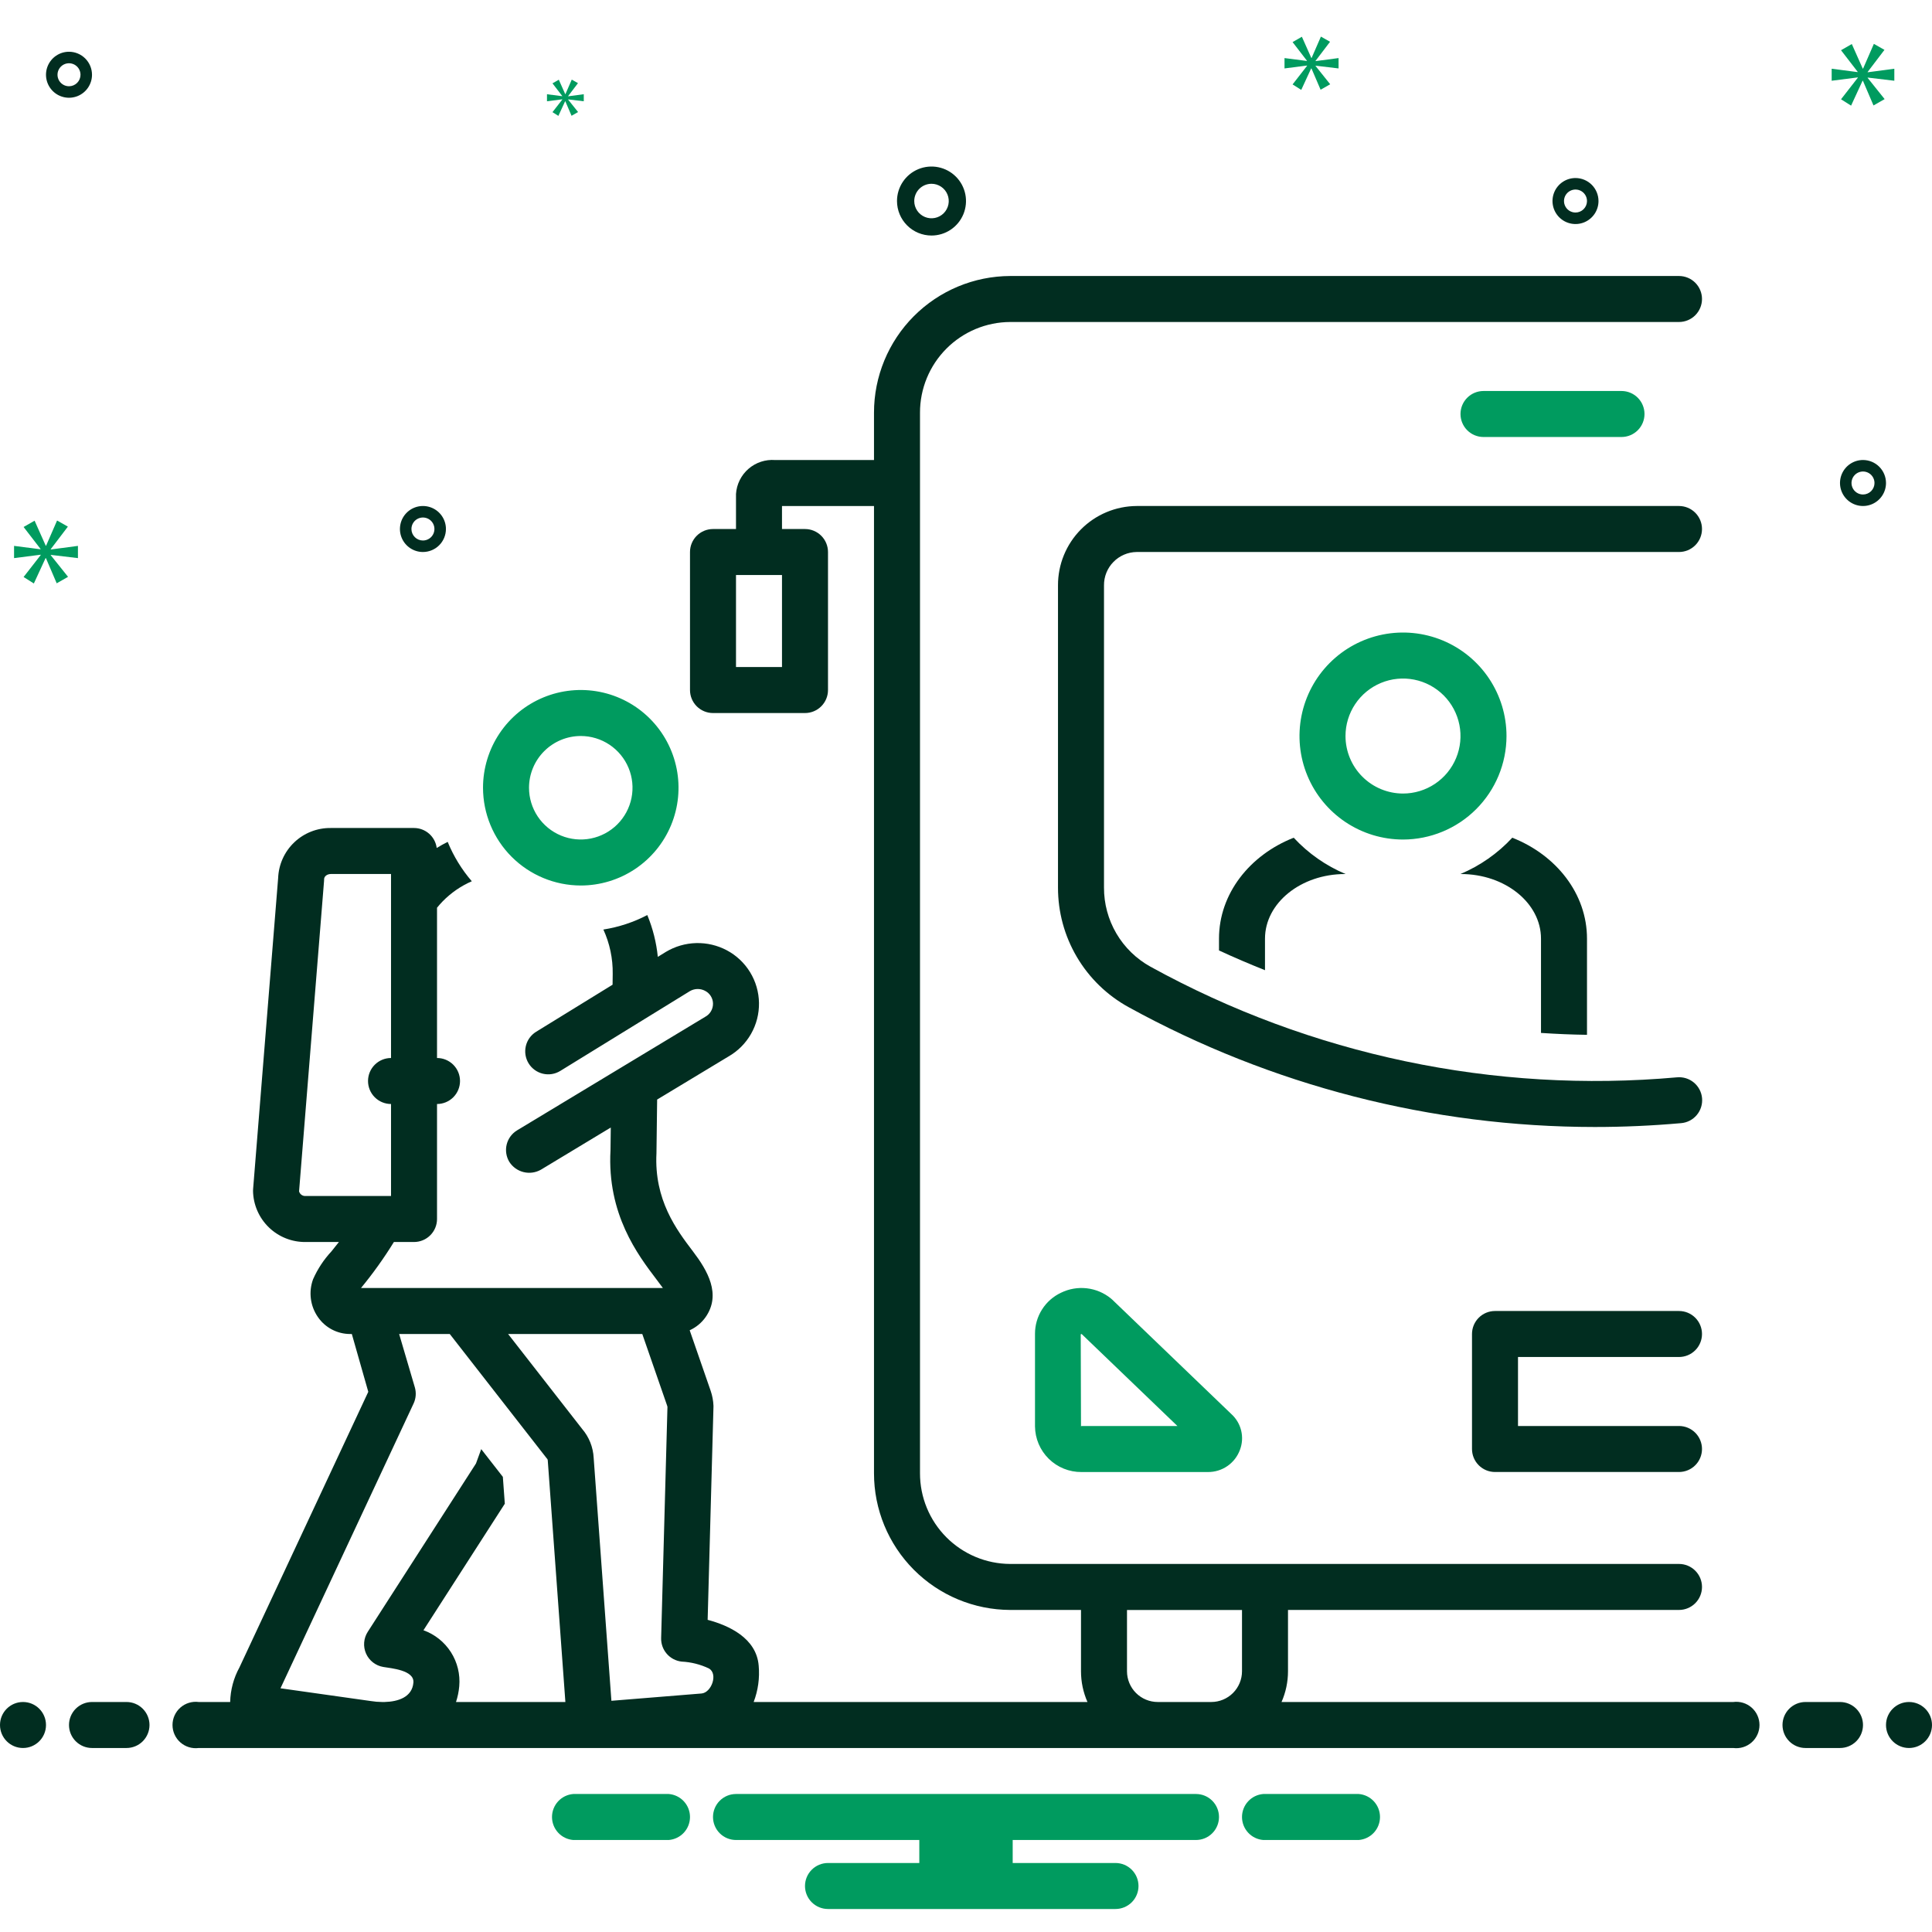 <?xml version="1.0" encoding="UTF-8"?> <svg xmlns="http://www.w3.org/2000/svg" width="350" height="350" viewBox="0 0 350 350" fill="none"><path d="M304.166 91.667H205.908C202.113 91.691 198.482 93.219 195.812 95.916C193.142 98.614 191.651 102.26 191.666 106.055V160.786C191.657 165.213 192.839 169.562 195.09 173.375C197.34 177.188 200.576 180.325 204.457 182.456C230.327 196.692 259.375 204.159 288.904 204.165C294.102 204.165 299.312 203.933 304.535 203.47C305.082 203.425 305.616 203.272 306.104 203.021C306.593 202.769 307.027 202.423 307.381 202.002C307.735 201.582 308.003 201.096 308.168 200.572C308.334 200.048 308.394 199.496 308.346 198.949C308.297 198.401 308.141 197.869 307.885 197.382C307.63 196.895 307.281 196.464 306.858 196.113C306.436 195.761 305.948 195.497 305.423 195.335C304.897 195.173 304.345 195.117 303.798 195.169C270.714 198.124 237.501 191.143 208.406 175.118C205.849 173.702 203.719 171.625 202.24 169.103C200.761 166.582 199.987 163.709 200 160.786V106.055C199.982 104.469 200.594 102.941 201.702 101.806C202.81 100.671 204.322 100.021 205.908 100H304.166C304.714 100 305.255 99.892 305.761 99.683C306.266 99.473 306.726 99.166 307.113 98.779C307.499 98.393 307.806 97.933 308.016 97.428C308.225 96.922 308.333 96.38 308.333 95.833C308.333 95.286 308.225 94.744 308.016 94.239C307.806 93.733 307.499 93.274 307.113 92.887C306.726 92.5 306.266 92.193 305.761 91.984C305.255 91.775 304.714 91.667 304.166 91.667Z" fill="#012D20"></path><path d="M195.913 266.673H218.809C220.069 266.686 221.302 266.311 222.341 265.598C223.38 264.885 224.174 263.869 224.615 262.689C225.048 261.571 225.132 260.349 224.854 259.183C224.576 258.017 223.951 256.964 223.061 256.161L201.511 235.458C201.422 235.373 201.33 235.292 201.235 235.216C199.987 234.204 198.476 233.569 196.88 233.387C195.283 233.204 193.668 233.481 192.224 234.185C190.811 234.847 189.616 235.898 188.779 237.215C187.942 238.532 187.499 240.061 187.5 241.621V258.401C187.521 260.613 188.419 262.726 189.996 264.277C191.573 265.827 193.701 266.689 195.913 266.673ZM195.919 241.675C195.933 241.675 195.947 241.677 195.961 241.681L213.306 258.34H195.913L195.833 258.401L195.784 241.727C195.823 241.696 195.87 241.678 195.919 241.675Z" fill="#009B5F"></path><path d="M304.167 245.833C305.272 245.833 306.331 245.394 307.113 244.613C307.894 243.831 308.333 242.772 308.333 241.667C308.333 240.562 307.894 239.502 307.113 238.72C306.331 237.939 305.272 237.5 304.167 237.5H270.833C269.728 237.5 268.668 237.939 267.887 238.72C267.106 239.502 266.667 240.562 266.667 241.667V262.499C266.667 263.604 267.106 264.664 267.887 265.445C268.668 266.227 269.728 266.666 270.833 266.666H304.167C305.272 266.666 306.331 266.227 307.113 265.445C307.894 264.664 308.333 263.604 308.333 262.499C308.333 261.394 307.894 260.334 307.113 259.553C306.331 258.772 305.272 258.333 304.167 258.333H275V245.833L304.167 245.833Z" fill="#012D20"></path><path d="M268.75 70.833C267.645 70.833 266.585 71.272 265.804 72.054C265.022 72.835 264.583 73.895 264.583 75C264.583 76.105 265.022 77.165 265.804 77.946C266.585 78.727 267.645 79.166 268.75 79.166H293.75C294.855 79.166 295.915 78.727 296.696 77.946C297.477 77.165 297.916 76.105 297.916 75C297.916 73.895 297.477 72.835 296.696 72.054C295.915 71.272 294.855 70.833 293.75 70.833H268.75Z" fill="#009B5F"></path><path d="M272.917 133.34C272.917 129.632 271.817 126.007 269.757 122.923C267.697 119.84 264.768 117.436 261.342 116.017C257.916 114.598 254.146 114.226 250.509 114.95C246.872 115.673 243.531 117.459 240.909 120.081C238.286 122.703 236.5 126.044 235.777 129.681C235.053 133.319 235.425 137.089 236.844 140.515C238.263 143.941 240.666 146.869 243.749 148.93C246.833 150.99 250.458 152.09 254.167 152.09C259.137 152.084 263.903 150.107 267.418 146.592C270.934 143.077 272.911 138.311 272.917 133.34ZM243.75 133.34C243.75 131.28 244.361 129.266 245.505 127.553C246.65 125.84 248.277 124.505 250.18 123.716C252.083 122.928 254.178 122.722 256.198 123.123C258.219 123.525 260.075 124.517 261.532 125.974C262.989 127.431 263.981 129.287 264.383 131.308C264.785 133.328 264.579 135.423 263.79 137.326C263.002 139.23 261.667 140.857 259.954 142.001C258.241 143.146 256.227 143.757 254.167 143.757C251.405 143.753 248.757 142.655 246.804 140.702C244.852 138.75 243.753 136.102 243.75 133.34Z" fill="#009B5F"></path><path d="M220.833 170.046V172.183C223.582 173.459 226.365 174.642 229.166 175.761V170.046C229.166 163.591 235.671 158.339 243.666 158.339H243.766C240.201 156.84 236.998 154.597 234.369 151.76C226.404 154.893 220.833 161.904 220.833 170.046Z" fill="#012D20"></path><path d="M287.5 187.467V170.046C287.5 161.904 281.928 154.893 273.963 151.76C271.335 154.597 268.131 156.84 264.566 158.339H264.666C272.662 158.339 279.166 163.591 279.166 170.046V187.126C281.942 187.308 284.72 187.431 287.5 187.467Z" fill="#012D20"></path><path d="M105.211 160.417C108.713 160.417 112.137 159.379 115.049 157.433C117.962 155.488 120.232 152.722 121.572 149.486C122.913 146.25 123.263 142.69 122.58 139.255C121.897 135.819 120.211 132.664 117.734 130.187C115.258 127.71 112.102 126.024 108.667 125.34C105.232 124.657 101.671 125.008 98.436 126.348C95.2 127.688 92.434 129.958 90.488 132.87C88.542 135.782 87.503 139.206 87.503 142.708C87.509 147.403 89.376 151.904 92.695 155.224C96.015 158.544 100.516 160.411 105.211 160.417ZM105.211 133.333C107.065 133.333 108.878 133.883 110.419 134.913C111.961 135.943 113.163 137.407 113.873 139.12C114.582 140.833 114.768 142.718 114.406 144.537C114.045 146.356 113.152 148.026 111.841 149.337C110.53 150.649 108.859 151.542 107.041 151.903C105.222 152.265 103.337 152.08 101.624 151.37C99.911 150.66 98.446 149.459 97.416 147.917C96.386 146.375 95.836 144.563 95.836 142.708C95.839 140.223 96.827 137.84 98.585 136.082C100.342 134.325 102.725 133.336 105.211 133.333Z" fill="#009B5F"></path><path d="M168.75 42.669C169.986 42.669 171.195 42.303 172.222 41.616C173.25 40.929 174.051 39.953 174.524 38.811C174.997 37.669 175.121 36.412 174.88 35.2C174.639 33.987 174.043 32.874 173.169 32C172.295 31.126 171.182 30.53 169.969 30.289C168.757 30.048 167.5 30.172 166.358 30.645C165.216 31.118 164.24 31.919 163.553 32.947C162.867 33.975 162.5 35.183 162.5 36.419C162.502 38.076 163.161 39.665 164.333 40.837C165.504 42.008 167.093 42.667 168.75 42.669ZM168.75 33.294C169.368 33.294 169.972 33.477 170.486 33.821C171 34.164 171.401 34.652 171.637 35.223C171.874 35.794 171.936 36.423 171.815 37.029C171.694 37.635 171.397 38.192 170.96 38.629C170.523 39.066 169.966 39.364 169.36 39.484C168.753 39.605 168.125 39.543 167.554 39.306C166.983 39.07 166.495 38.669 166.152 38.155C165.808 37.641 165.625 37.037 165.625 36.419C165.626 35.591 165.955 34.796 166.541 34.21C167.127 33.624 167.921 33.295 168.75 33.294Z" fill="#012D20"></path><path d="M337.5 83.333C336.676 83.333 335.87 83.578 335.185 84.035C334.5 84.493 333.966 85.144 333.65 85.905C333.335 86.667 333.253 87.504 333.413 88.313C333.574 89.121 333.971 89.864 334.554 90.446C335.136 91.029 335.879 91.426 336.687 91.587C337.495 91.747 338.333 91.665 339.094 91.349C339.856 91.034 340.507 90.5 340.964 89.815C341.422 89.13 341.667 88.324 341.667 87.5C341.665 86.395 341.226 85.336 340.445 84.555C339.664 83.774 338.605 83.335 337.5 83.333ZM337.5 89.583C337.088 89.583 336.685 89.461 336.342 89.232C336 89.003 335.733 88.678 335.575 88.297C335.417 87.916 335.376 87.498 335.457 87.094C335.537 86.689 335.735 86.318 336.027 86.027C336.318 85.735 336.689 85.537 337.093 85.457C337.498 85.376 337.917 85.418 338.297 85.575C338.678 85.733 339.003 86 339.232 86.343C339.461 86.685 339.583 87.088 339.583 87.5C339.583 88.052 339.363 88.582 338.972 88.972C338.582 89.363 338.052 89.583 337.5 89.583Z" fill="#012D20"></path><path d="M12.5 9.375C11.676 9.375 10.87 9.619 10.185 10.077C9.5 10.535 8.966 11.186 8.65 11.947C8.335 12.709 8.253 13.546 8.413 14.354C8.574 15.163 8.971 15.905 9.554 16.488C10.136 17.071 10.879 17.468 11.687 17.628C12.495 17.789 13.333 17.706 14.094 17.391C14.856 17.076 15.507 16.542 15.964 15.857C16.422 15.171 16.667 14.366 16.667 13.542C16.665 12.437 16.226 11.378 15.445 10.597C14.664 9.816 13.605 9.376 12.5 9.375ZM12.5 15.625C12.088 15.625 11.685 15.503 11.342 15.274C11 15.045 10.733 14.72 10.575 14.339C10.418 13.958 10.376 13.539 10.457 13.135C10.537 12.731 10.735 12.36 11.027 12.069C11.318 11.777 11.689 11.579 12.094 11.498C12.498 11.418 12.916 11.459 13.297 11.617C13.678 11.775 14.003 12.042 14.232 12.384C14.461 12.727 14.583 13.13 14.583 13.542C14.583 14.094 14.363 14.624 13.973 15.014C13.582 15.405 13.052 15.624 12.5 15.625Z" fill="#012D20"></path><path d="M285.416 32.252C284.592 32.252 283.787 32.497 283.102 32.955C282.416 33.413 281.882 34.063 281.567 34.825C281.252 35.586 281.169 36.424 281.33 37.232C281.491 38.04 281.887 38.783 282.47 39.365C283.053 39.948 283.795 40.345 284.604 40.506C285.412 40.666 286.25 40.584 287.011 40.269C287.772 39.953 288.423 39.419 288.881 38.734C289.339 38.049 289.583 37.243 289.583 36.419C289.582 35.314 289.142 34.255 288.361 33.474C287.58 32.693 286.521 32.254 285.416 32.252ZM285.416 38.502C285.004 38.502 284.602 38.38 284.259 38.151C283.916 37.922 283.649 37.597 283.492 37.216C283.334 36.836 283.293 36.417 283.373 36.013C283.453 35.608 283.652 35.237 283.943 34.946C284.235 34.655 284.606 34.456 285.01 34.376C285.414 34.295 285.833 34.337 286.214 34.494C286.594 34.652 286.92 34.919 287.149 35.262C287.378 35.604 287.5 36.007 287.5 36.419C287.499 36.971 287.28 37.501 286.889 37.892C286.498 38.282 285.969 38.502 285.416 38.502Z" fill="#012D20"></path><path d="M80.785 95.833C80.785 95.009 80.541 94.204 80.083 93.519C79.625 92.833 78.974 92.299 78.213 91.984C77.451 91.669 76.614 91.586 75.805 91.747C74.997 91.908 74.255 92.304 73.672 92.887C73.089 93.47 72.692 94.212 72.532 95.02C72.371 95.829 72.454 96.667 72.769 97.428C73.084 98.189 73.618 98.84 74.303 99.298C74.989 99.756 75.794 100 76.618 100C77.723 99.999 78.782 99.559 79.563 98.778C80.344 97.997 80.784 96.938 80.785 95.833ZM74.535 95.833C74.535 95.421 74.657 95.019 74.886 94.676C75.115 94.333 75.44 94.066 75.821 93.909C76.202 93.751 76.621 93.71 77.025 93.79C77.429 93.871 77.8 94.069 78.091 94.36C78.383 94.652 78.581 95.023 78.662 95.427C78.742 95.831 78.701 96.25 78.543 96.631C78.385 97.011 78.118 97.337 77.776 97.566C77.433 97.795 77.03 97.917 76.618 97.917C76.066 97.916 75.536 97.697 75.146 97.306C74.755 96.915 74.535 96.386 74.535 95.833Z" fill="#012D20"></path><path d="M9.198 99.477L12.296 95.404L10.339 94.296L8.352 98.858H8.285L6.267 94.327L4.275 95.469L7.342 99.446V99.51L2.548 98.892V101.108L7.373 100.49V100.554L4.275 104.529L6.133 105.704L8.254 101.108H8.317L10.273 105.671L12.327 104.498L9.198 100.585V100.521L14.119 101.108V98.892L9.198 99.544V99.477Z" fill="#009B5F"></path><path d="M101.871 18.027L100.087 20.317L101.156 20.994L102.377 18.346H102.414L103.542 20.975L104.725 20.298L102.923 18.046V18.008L105.756 18.346V17.071L102.923 17.446V17.408L104.706 15.062L103.579 14.423L102.435 17.05H102.396L101.233 14.442L100.087 15.098L101.852 17.39V17.427L99.092 17.071V18.346L101.871 17.989V18.027Z" fill="#009B5F"></path><path d="M343.175 14.627V12.454L338.348 13.094V13.029L341.387 9.033L339.469 7.946L337.519 12.421H337.452L335.473 7.977L333.519 9.098L336.527 12.998V13.062L331.825 12.454V14.627L336.558 14.021V14.085L333.519 17.985L335.342 19.137L337.423 14.627H337.483L339.402 19.104L341.419 17.954L338.348 14.117V14.052L343.175 14.627Z" fill="#009B5F"></path><path d="M238.329 11.017L240.95 7.569L239.296 6.631L237.613 10.492H237.556L235.848 6.658L234.165 7.625L236.758 10.99V11.044L232.702 10.521V12.396L236.785 11.873V11.927L234.165 15.292L235.735 16.285L237.529 12.396H237.583L239.24 16.256L240.977 15.265L238.329 11.954V11.9L242.494 12.396V10.521L238.329 11.071V11.017Z" fill="#009B5F"></path><path d="M333.333 308.333H327.083C325.978 308.333 324.919 308.772 324.137 309.554C323.356 310.335 322.917 311.395 322.917 312.5C322.917 313.605 323.356 314.665 324.137 315.446C324.919 316.228 325.978 316.667 327.083 316.667H333.333C334.438 316.667 335.498 316.228 336.28 315.446C337.061 314.665 337.5 313.605 337.5 312.5C337.5 311.395 337.061 310.335 336.28 309.554C335.498 308.772 334.438 308.333 333.333 308.333Z" fill="#012D20"></path><path d="M345.833 316.667C348.135 316.667 350 314.801 350 312.5C350 310.199 348.135 308.333 345.833 308.333C343.532 308.333 341.667 310.199 341.667 312.5C341.667 314.801 343.532 316.667 345.833 316.667Z" fill="#012D20"></path><path d="M246.154 325H228.846C227.799 325.084 226.821 325.559 226.109 326.331C225.396 327.104 225 328.116 225 329.167C225 330.217 225.396 331.23 226.109 332.002C226.821 332.774 227.799 333.249 228.846 333.333H246.154C247.201 333.249 248.179 332.774 248.892 332.002C249.604 331.23 250 330.217 250 329.167C250 328.116 249.604 327.104 248.892 326.331C248.179 325.559 247.201 325.084 246.154 325Z" fill="#009B5F"></path><path d="M121.154 325H103.846C102.799 325.084 101.821 325.559 101.109 326.331C100.396 327.104 100 328.116 100 329.167C100 330.217 100.396 331.23 101.109 332.002C101.821 332.774 102.799 333.249 103.846 333.333H121.154C122.201 333.249 123.179 332.774 123.892 332.002C124.604 331.23 125 330.217 125 329.167C125 328.116 124.604 327.104 123.892 326.331C123.179 325.559 122.201 325.084 121.154 325Z" fill="#009B5F"></path><path d="M216.667 325H133.333C132.228 325 131.169 325.439 130.387 326.22C129.606 327.002 129.167 328.062 129.167 329.167C129.167 330.272 129.606 331.332 130.387 332.113C131.169 332.894 132.228 333.333 133.333 333.333H166.542V337.5H150C148.895 337.5 147.835 337.939 147.054 338.72C146.272 339.502 145.833 340.562 145.833 341.667C145.833 342.772 146.272 343.832 147.054 344.613C147.835 345.394 148.895 345.833 150 345.833H202.083C203.188 345.833 204.248 345.394 205.03 344.613C205.811 343.832 206.25 342.772 206.25 341.667C206.25 340.562 205.811 339.502 205.03 338.72C204.248 337.939 203.188 337.5 202.083 337.5H183.458V333.333H216.667C217.772 333.333 218.832 332.894 219.613 332.113C220.394 331.332 220.833 330.272 220.833 329.167C220.833 328.062 220.394 327.002 219.613 326.22C218.832 325.439 217.772 325 216.667 325Z" fill="#009B5F"></path><path d="M4.167 316.667C6.468 316.667 8.333 314.801 8.333 312.5C8.333 310.199 6.468 308.333 4.167 308.333C1.865 308.333 0 310.199 0 312.5C0 314.801 1.865 316.667 4.167 316.667Z" fill="#012D20"></path><path d="M22.917 308.333H16.667C15.562 308.333 14.502 308.772 13.72 309.554C12.939 310.335 12.5 311.395 12.5 312.5C12.5 313.605 12.939 314.665 13.72 315.446C14.502 316.228 15.562 316.667 16.667 316.667H22.917C24.022 316.667 25.081 316.228 25.863 315.446C26.644 314.665 27.083 313.605 27.083 312.5C27.083 311.395 26.644 310.335 25.863 309.554C25.081 308.772 24.022 308.333 22.917 308.333Z" fill="#012D20"></path><path d="M314.003 308.333H232.162C232.934 306.58 233.333 304.686 233.333 302.771V291.657H304.166C305.271 291.657 306.331 291.218 307.112 290.437C307.894 289.656 308.333 288.596 308.333 287.491C308.333 286.386 307.894 285.326 307.112 284.545C306.331 283.763 305.271 283.324 304.166 283.324H183.008C178.662 283.307 174.502 281.567 171.438 278.485C168.375 275.404 166.659 271.233 166.666 266.888V74.768C166.659 70.423 168.375 66.253 171.439 63.172C174.502 60.09 178.663 58.35 183.008 58.333H304.166C305.271 58.333 306.331 57.894 307.113 57.113C307.894 56.331 308.333 55.272 308.333 54.166C308.333 53.062 307.894 52.002 307.113 51.22C306.331 50.439 305.271 50 304.166 50H183.008C176.453 50.02 170.175 52.639 165.549 57.282C160.923 61.925 158.328 68.214 158.333 74.768V83.339H140.427C139.557 83.272 138.682 83.378 137.853 83.651C137.024 83.924 136.257 84.359 135.598 84.93C134.938 85.502 134.398 86.198 134.009 86.98C133.62 87.761 133.391 88.612 133.333 89.483V95.839H129.166C128.061 95.839 127.002 96.278 126.22 97.059C125.439 97.84 125 98.9 125 100.005V125.007C125 126.112 125.439 127.172 126.22 127.954C127.002 128.735 128.061 129.174 129.166 129.174H145.833C146.938 129.174 147.998 128.735 148.779 127.954C149.561 127.172 150 126.112 150 125.007V100.005C150 98.9 149.561 97.84 148.779 97.059C147.998 96.278 146.938 95.839 145.833 95.839H141.666V91.672H158.333V266.888C158.328 273.443 160.923 279.731 165.549 284.375C170.174 289.018 176.453 291.637 183.008 291.657H195.833V302.771C195.833 304.686 196.232 306.58 197.004 308.333H136.533C137.335 306.234 137.646 303.979 137.442 301.741C137.031 296.722 131.981 294.45 128.197 293.447L129.251 254.876C129.253 254.799 129.253 254.721 129.251 254.645C129.212 253.74 129.044 252.844 128.753 251.986C128.64 251.643 126.936 246.731 124.943 240.991C126.097 240.469 127.091 239.649 127.823 238.615C130.711 234.478 128.16 230.155 125.555 226.726C122.558 222.784 118.487 217.39 118.924 208.917L119.047 199.193L131.957 191.401C133.666 190.426 135.081 189.01 136.056 187.302C137.031 185.593 137.529 183.654 137.498 181.687C137.468 179.72 136.91 177.797 135.882 176.119C134.855 174.441 133.396 173.07 131.658 172.149C129.952 171.246 128.042 170.799 126.112 170.849C124.182 170.9 122.298 171.446 120.642 172.437L119.17 173.343C118.907 170.739 118.265 168.189 117.265 165.771C114.773 167.073 112.086 167.959 109.308 168.395C110.46 170.913 111.038 173.655 110.998 176.423L110.974 178.389L97.128 186.913C96.188 187.492 95.516 188.422 95.261 189.497C95.006 190.572 95.188 191.704 95.767 192.644C96.346 193.585 97.275 194.257 98.35 194.513C99.425 194.769 100.557 194.588 101.498 194.009L124.96 179.564C125.378 179.316 125.852 179.18 126.337 179.168C126.823 179.157 127.303 179.271 127.731 179.499C128.16 179.717 128.52 180.049 128.774 180.458C129.027 180.867 129.163 181.338 129.168 181.819C129.173 182.313 129.042 182.798 128.788 183.222C128.535 183.645 128.169 183.99 127.731 184.219L93.684 204.767C93.215 205.049 92.807 205.421 92.482 205.862C92.157 206.302 91.923 206.802 91.791 207.334C91.66 207.865 91.635 208.417 91.717 208.958C91.799 209.499 91.987 210.018 92.27 210.487C92.86 211.41 93.783 212.072 94.847 212.335C95.911 212.599 97.036 212.443 97.989 211.902L110.649 204.26L110.598 208.385C109.962 219.964 115.559 227.346 118.92 231.769C119.287 232.252 119.72 232.822 120.088 233.334H65.4C67.572 230.695 69.563 227.911 71.357 225.001H75.004C76.109 225.001 77.169 224.562 77.95 223.78C78.732 222.999 79.171 221.939 79.171 220.834V200.001C80.276 200.001 81.335 199.562 82.117 198.78C82.898 197.999 83.337 196.939 83.337 195.834C83.337 194.729 82.898 193.669 82.117 192.888C81.335 192.106 80.276 191.667 79.171 191.667V164.444C79.491 164.054 79.819 163.669 80.174 163.308C81.686 161.756 83.486 160.513 85.473 159.648C83.641 157.521 82.165 155.112 81.102 152.514C80.423 152.847 79.764 153.224 79.115 153.621C78.986 152.622 78.498 151.703 77.742 151.037C76.985 150.371 76.012 150.002 75.004 150H59.935C57.475 149.967 55.1 150.896 53.316 152.59C51.532 154.284 50.481 156.609 50.388 159.067L45.853 215.406C45.843 215.518 45.839 215.629 45.839 215.741C45.88 218.234 46.909 220.609 48.699 222.345C50.488 224.08 52.893 225.036 55.386 225.001H61.397C60.941 225.59 60.487 226.16 60.047 226.697C58.663 228.182 57.538 229.888 56.717 231.745C56.301 232.875 56.164 234.089 56.317 235.283C56.47 236.478 56.91 237.618 57.598 238.606C58.246 239.545 59.111 240.314 60.12 240.847C61.128 241.38 62.251 241.662 63.392 241.668H63.737L66.718 252.14C66.718 252.14 43.603 301.568 43.377 302.069C42.323 303.992 41.747 306.141 41.698 308.333H35.997C35.404 308.256 34.802 308.306 34.23 308.48C33.658 308.654 33.13 308.948 32.681 309.342C32.231 309.736 31.872 310.222 31.625 310.767C31.378 311.311 31.251 311.902 31.251 312.5C31.251 313.098 31.378 313.689 31.625 314.233C31.872 314.778 32.231 315.264 32.681 315.658C33.13 316.052 33.658 316.346 34.23 316.52C34.802 316.694 35.404 316.744 35.997 316.667H314.003C314.595 316.744 315.198 316.694 315.77 316.52C316.342 316.346 316.87 316.052 317.319 315.658C317.769 315.264 318.128 314.778 318.375 314.233C318.622 313.689 318.749 313.098 318.749 312.5C318.749 311.902 318.622 311.311 318.375 310.767C318.128 310.222 317.769 309.736 317.319 309.342C316.87 308.948 316.342 308.654 315.77 308.48C315.198 308.306 314.595 308.256 314.003 308.333ZM141.666 120.841H133.333V104.172H141.666V120.841ZM55.386 216.668C55.12 216.69 54.853 216.619 54.633 216.466C54.412 216.314 54.252 216.09 54.178 215.832L58.705 159.595C58.715 159.483 58.719 159.372 58.719 159.26C58.719 158.758 59.276 158.334 59.935 158.334H70.838V191.667C69.733 191.667 68.673 192.106 67.891 192.888C67.11 193.669 66.671 194.729 66.671 195.834C66.671 196.939 67.11 197.999 67.891 198.78C68.673 199.562 69.733 200.001 70.838 200.001V216.668H55.386ZM204.166 302.771V291.668H225V302.771C224.998 304.245 224.411 305.659 223.369 306.702C222.326 307.744 220.912 308.331 219.438 308.333H209.728C208.254 308.331 206.84 307.744 205.797 306.702C204.755 305.659 204.168 304.245 204.166 302.771ZM116.357 241.668C118.662 248.304 120.701 254.18 120.841 254.598C120.882 254.725 120.906 254.825 120.916 254.864L119.771 296.758C119.744 297.802 120.11 298.818 120.796 299.606C121.481 300.394 122.438 300.896 123.476 301.013C125.198 301.097 126.886 301.522 128.443 302.264C130.108 303.243 128.905 306.601 127.115 306.789L110.762 308.115L107.55 264.123C107.456 262.182 106.718 260.327 105.451 258.854L92.049 241.668H116.357ZM67.166 308.159L50.813 305.849C50.868 305.726 74.923 254.266 74.923 254.266C75.35 253.356 75.433 252.323 75.159 251.357L72.309 241.668H81.481L98.986 264.115C99.047 264.191 99.108 264.266 99.173 264.339C99.203 264.397 99.222 264.46 99.23 264.525L102.424 308.333H82.61C82.914 307.409 83.111 306.452 83.197 305.483C83.391 303.312 82.86 301.139 81.687 299.303C80.513 297.466 78.764 296.071 76.713 295.336L91.451 272.413L91.096 267.548L87.178 262.523L86.23 265.123L66.62 295.623C66.248 296.202 66.025 296.865 65.971 297.552C65.917 298.238 66.035 298.928 66.313 299.558C66.591 300.188 67.021 300.74 67.565 301.163C68.109 301.586 68.749 301.868 69.428 301.984C70.889 302.231 75.075 302.565 74.892 304.808C74.676 307.461 72.122 308.272 69.677 308.333H69.198C68.517 308.327 67.838 308.268 67.166 308.159Z" fill="#012D20"></path></svg> 